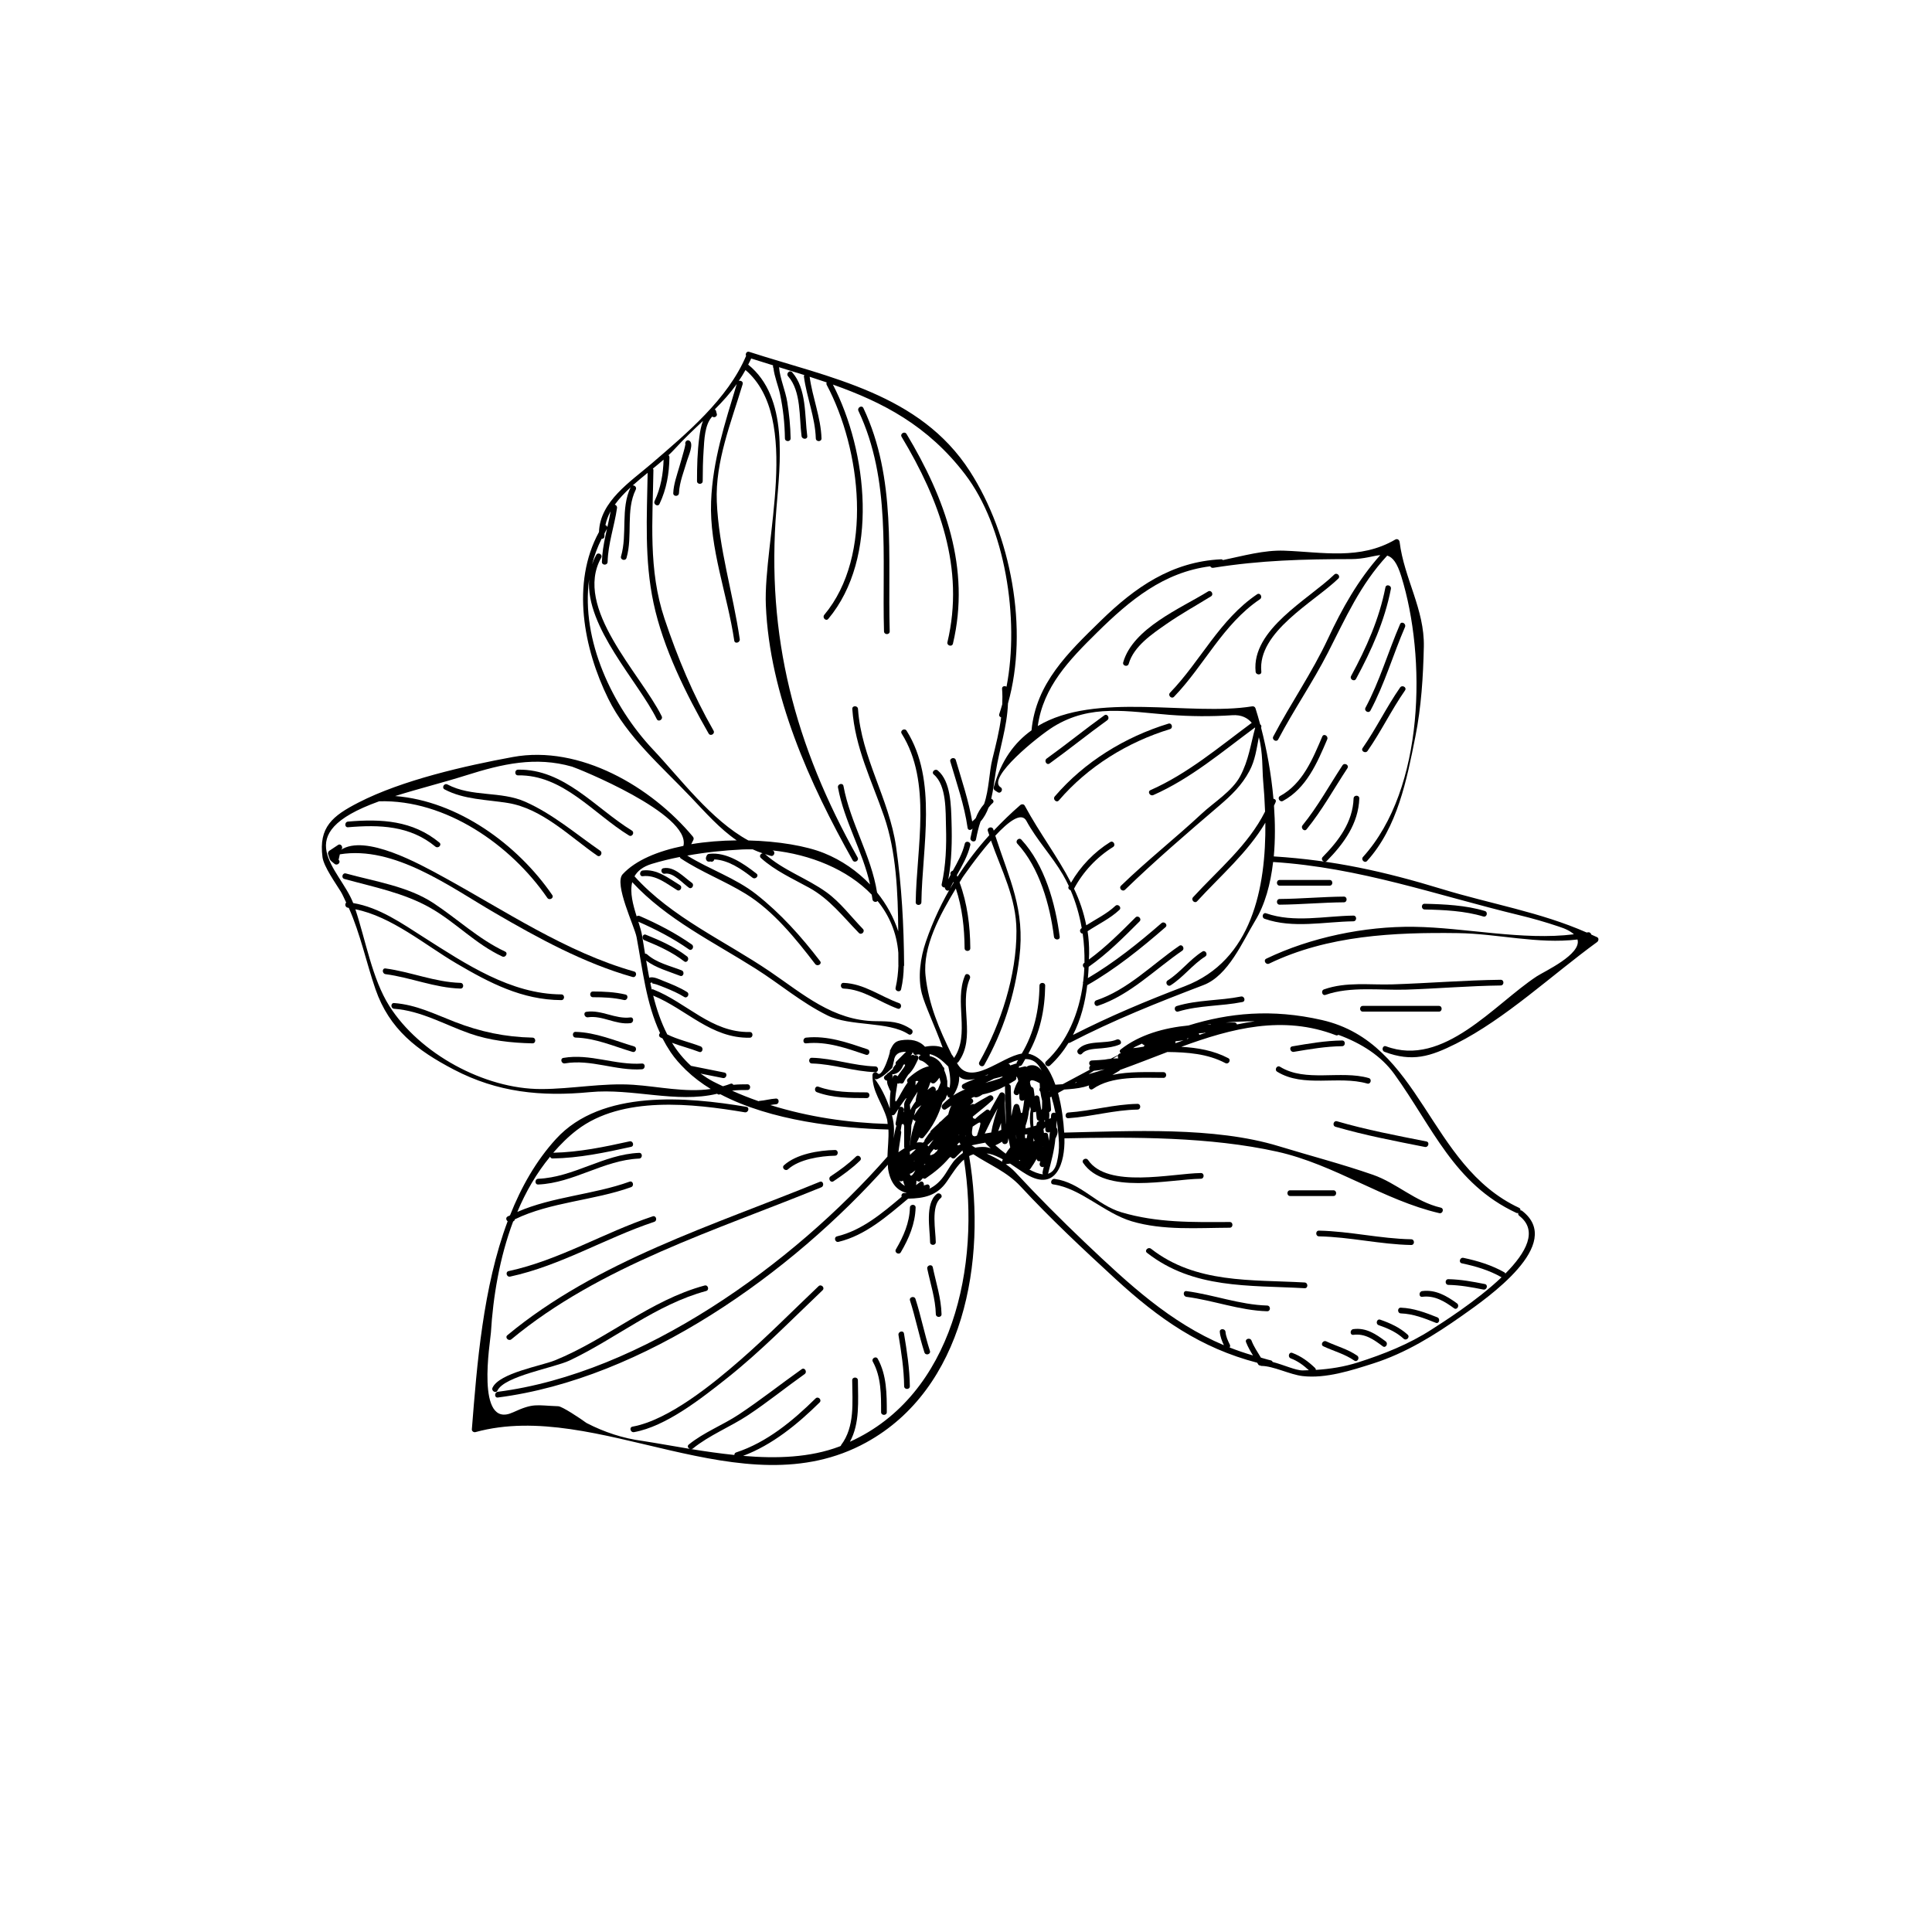 <?xml version="1.0" encoding="UTF-8"?>
<!-- Uploaded to: ICON Repo, www.iconrepo.com, Generator: ICON Repo Mixer Tools -->
<svg fill="#000000" width="800px" height="800px" version="1.1" viewBox="144 144 512 512" xmlns="http://www.w3.org/2000/svg">
 <g>
  <path d="m510.91 422.75c7.34 2.762 12.105 1.273 18.969-2.172 13.043-6.559 25.453-18.254 37.359-26.918 0.418-0.301 0.555-1.031 0-1.305-0.504-0.246-1.012-0.441-1.523-0.68-0.098-0.371-0.434-0.699-0.918-0.598-0.105 0.02-0.215 0.023-0.316 0.047-12.273-5.414-25.477-7.582-38.301-11.504-15.312-4.676-28.688-7.648-44.613-8.66 0.398-4.344 0.371-8.898 0.055-13.438 0.137-0.328 0.312-0.629 0.441-0.969 0.195-0.504-0.168-0.816-0.586-0.871-0.594-6.676-1.809-13.199-3.269-18.809 0.016-0.055 0.023-0.117 0.039-0.172 0.102-0.344-0.066-0.574-0.289-0.734-0.398-1.48-0.812-2.922-1.238-4.246-0.137-0.422-0.508-0.594-0.934-0.523-16.418 2.644-41.449-3.981-56.766 5.211 1.457-10.395 8.305-17.492 15.684-24.762 8.77-8.652 17.699-16.008 30.012-17.574 0.156 0.258 0.406 0.465 0.777 0.406 12.652-2.016 23.926-2.293 36.625-2.312 3.332-0.004 5.758-0.875 7.668-1.062-5.879 6.606-10.09 14.09-13.844 22.121-4.211 9.023-9.879 17.16-14.508 25.957-0.453 0.863 0.852 1.629 1.309 0.762 4.106-7.82 9.133-15.094 13.156-22.957 4.727-9.238 8.539-17.984 15.73-25.746 1.449 0.438 2.606 1.879 3.727 5.496 6.625 21.277 6.281 56.242-10.137 74.355-0.648 0.719 0.414 1.789 1.074 1.066 8.039-8.871 10.539-21.547 12.797-32.953 1.562-7.844 2.066-15.844 2.242-23.82 0.215-9.898-5.215-18.082-6.418-27.75-0.07-0.543-0.594-0.969-1.145-0.648-9.359 5.481-19.355 3.316-29.391 2.949-5.387-0.203-10.926 1.379-16.273 2.488-0.121-0.125-0.293-0.211-0.523-0.203-13.047 0.637-22.738 7.375-31.84 16.258-8.711 8.5-17.18 16.57-18.379 29.074-4.492 3.215-8.047 7.945-10.012 15.09-0.098 0.336 0.059 0.672 0.344 0.852 0.242 0.152 0.48 0.301 0.715 0.453 0.828 0.523 1.582-0.785 0.766-1.305-3.848-2.438 10.02-13.602 13.996-16.055 9.941-6.121 19.668-4.004 30.668-3.152 5.68 0.438 11.07 0.48 16.75 0.105 2.348-0.152 3.981 0.664 5.141 2.016-8.629 6.383-16.965 13.477-26.852 17.844-0.887 0.395-0.117 1.691 0.766 1.305 9.922-4.383 18.273-11.508 26.938-17.91 0.016 0.031 0.031 0.059 0.051 0.098-1.223 4.457-1.719 8.594-3.981 12.832-2.117 3.953-6.949 6.891-10.184 9.906-6.992 6.516-14.52 12.438-21.383 19.09-0.699 0.68 0.367 1.75 1.074 1.066 7.941-7.699 16.512-15.059 24.918-22.242 3.293-2.82 5.977-5.371 8.031-9.215 1.523-2.84 1.891-5.879 2.5-8.949 1.094 3.918 0.891 8.816 1.129 11.422 0.238 2.625 0.418 5.41 0.52 8.273-4.481 8.926-12.379 15.395-19.074 22.695-0.656 0.715 0.406 1.789 1.074 1.066 6.254-6.816 13.387-12.898 18.078-20.816 0.172 17.207-3.5 36.512-21.355 43.344-10.316 3.941-19.781 7.891-29.633 12.914 2.07-4.074 3.223-8.516 3.777-13.184 7.492-4.281 14.242-9.73 20.738-15.371 0.734-0.641-0.336-1.703-1.074-1.066-6.125 5.324-12.488 10.422-19.492 14.555 0.09-0.992 0.172-1.988 0.215-2.996 4.938-3.457 9.227-7.769 13.477-12.02 0.691-0.691-0.379-1.758-1.074-1.066-3.906 3.91-7.863 7.879-12.34 11.156 0.016-0.523 0.051-1.039 0.055-1.562 0.023-2.082-0.121-4.051-0.406-5.941 2.816-1.867 5.934-3.32 8.422-5.644 0.715-0.664-0.359-1.734-1.074-1.066-2.262 2.117-5.098 3.477-7.703 5.144-0.68-3.461-1.793-6.664-3.238-9.703 2.379-4.481 6.031-8.367 10.34-11.047 0.82-0.516 0.066-1.824-0.766-1.305-4.238 2.644-7.871 6.418-10.375 10.766-3.512-6.832-8.297-13.082-12.262-20.418-0.246-0.453-0.836-0.457-1.188-0.152-2.5 2.168-4.82 4.43-7.031 6.762-0.035-0.109-0.07-0.211-0.105-0.324-0.281-0.934-1.742-0.527-1.457 0.402 0.117 0.387 0.262 0.762 0.383 1.148-3.144 3.457-5.941 7.129-8.438 11.012-0.055-0.137-0.102-0.281-0.16-0.418 1.406-2.551 2.883-5.066 3.562-7.926 0.227-0.945-1.23-1.352-1.457-0.402-0.609 2.559-1.891 4.84-3.16 7.133-0.43 0.102-0.816 0.535-0.586 1.059-0.215 0.402-0.406 0.82-0.621 1.23 0.918-5.008 1.012-10.211 0.855-15.266-0.125-4.117-0.156-10.656-3.633-13.578-0.742-0.625-1.812 0.438-1.066 1.066 3.445 2.902 3.109 9.855 3.234 13.91 0.152 4.992-0.035 10.246-1.137 15.129-0.133 0.594 0.379 0.926 0.836 0.898 0 0.73 0.977 1.238 1.309 0.453 0.281-0.656 0.621-1.289 0.941-1.926 0.023 0.059 0.047 0.125 0.07 0.188-2.957 4.848-5.43 10.039-7.359 15.668-1.445 4.207-2.176 9.367-1.066 13.715 0.785 3.09 3.543 8.816 5.516 14.328-1.371-0.551-2.941-0.551-4.68-0.223-1.586-1.703-3.762-2.106-6.387-1.703-1.906 0.297-2.223 1.461-2.988 2.91 0.676-1.289-1.84 7.562-3.254 5.758-0.43-0.543-1.281-0.059-1.289 0.535-0.074 4.527 2.625 7.352 3.844 11.652 0.121 0.43 0.117 0.871 0.188 1.309-10.422-0.297-21.035-1.855-31.094-5.004 0.484-0.082 0.969-0.184 1.473-0.207 0.969-0.055 0.973-1.566 0-1.516-1.496 0.082-2.922 0.523-4.41 0.629-0.07 0.004-0.098 0.059-0.152 0.082-2.387-0.836-4.742-1.758-7.047-2.793 1.34-0.188 2.719-0.18 4.051-0.18 0.973-0.004 0.973-1.516 0-1.516-1.234 0-2.488 0.016-3.723 0.137-0.145-0.25-0.395-0.422-0.75-0.277-0.66 0.277-1.336 0.453-2.012 0.656-0.855-0.418-1.734-0.801-2.574-1.25-1.215-0.645-2.312-1.367-3.356-2.109 1.969 0.395 3.945 0.785 5.914 1.18 0.953 0.191 1.359-1.266 0.402-1.457-2.941-0.59-5.891-1.176-8.836-1.77-2.016-1.84-3.672-3.891-5.043-6.117 2.359 0.902 4.867 1.516 7.18 2.414 0.91 0.352 1.301-1.113 0.402-1.457-2.871-1.109-6.066-1.789-8.844-3.18-1.641-3.203-2.816-6.672-3.719-10.277 8.871 3.652 15.336 11.348 25.582 11.164 0.973-0.02 0.973-1.531 0-1.516-10.168 0.188-16.723-7.824-25.617-11.305-0.141-0.055-0.246-0.004-0.359 0.02-0.133-0.57-0.25-1.148-0.371-1.723 0.211-0.02 0.414-0.105 0.551-0.336-0.371 0.605 0.309 0.473 1.039 0.719 0.805 0.273 1.594 0.594 2.383 0.91 1.699 0.695 3.441 1.438 4.996 2.418 0.828 0.523 1.582-0.785 0.762-1.309-1.969-1.238-4.207-2.117-6.363-2.973-0.73-0.293-2.641-1.258-3.648-0.797-0.297-1.512-0.559-3.031-0.816-4.555 2.613 1.965 5.996 2.871 8.984 4.039 0.91 0.359 1.301-1.109 0.402-1.457-3.039-1.184-6.641-1.988-9.113-4.211-0.18-0.168-0.383-0.215-0.574-0.203-0.262-1.602-0.52-3.203-0.781-4.785-0.18-1.066-0.562-2.328-0.996-3.688 4.68 2.055 9.211 4.402 13.406 7.34 0.801 0.559 1.559-0.75 0.762-1.305-4.332-3.031-9.008-5.457-13.855-7.559-0.297-0.125-0.551-0.035-0.762 0.109-0.953-3.023-1.855-6.34-1.168-9.062 9.105 9.844 21.488 15.828 32.695 22.922 6.555 4.144 12.016 8.918 19.039 12.395 6.035 2.992 16.172 1.492 21.461 4.977 0.816 0.535 1.57-0.77 0.762-1.309-3.195-2.102-5.606-2.106-9.402-2.144-11.332-0.117-19.285-7.188-28.016-13.125-12.047-8.191-26.051-14.312-35.938-25.266 0.797-1.406 2.207-2.562 4.559-3.289 2.465-0.754 4.949-1.336 7.445-1.84 0.051 0.141 0.105 0.293 0.262 0.395 5.465 3.617 11.633 5.949 17.215 9.383 7.316 4.5 13.25 11.875 18.402 18.594 0.586 0.762 1.895 0.012 1.305-0.762-5.004-6.531-10.434-12.617-16.918-17.715-5.516-4.336-12.359-6.57-18.293-10.262 4.812-0.863 9.68-1.379 14.609-1.621 0.906-0.047 1.824-0.031 2.746-0.023 0.836 0.387 1.707 0.734 2.621 1.039-0.551 0.086-0.984 0.77-0.453 1.25 3.738 3.375 8.402 5.465 12.781 7.875 5.406 2.973 8.961 7.652 13.176 11.977 0.68 0.699 1.75-0.367 1.066-1.066-3.168-3.254-5.945-7.039-9.656-9.715-5.184-3.734-11.492-5.812-16.273-10.117 0.516 0.156 0.992 0.348 1.531 0.48 0.945 0.227 1.344-1.219 0.406-1.457 9.977 1.059 19.891 5.012 26.328 11.738 0.055 0.402 0.156 0.797 0.195 1.203 0.082 0.75 0.996 0.902 1.355 0.469 3.082 3.793 5.074 8.383 5.508 13.73 0 1.129 0.004 2.258 0.012 3.359 0 0.012 0.012 0.012 0.012 0.02-0.082 1.891-0.277 3.828-0.746 5.883-0.215 0.945 1.238 1.355 1.457 0.402 0.469-2.051 0.684-4.09 0.707-6.106 0.023-0.074 0.09-0.117 0.09-0.207-0.074-10.559-0.625-21.004-2.133-31.465-1.84-12.758-9.191-23.527-10.086-36.492-0.066-0.969-1.578-0.973-1.512 0 0.707 10.219 5.117 18.887 8.422 28.449 3.231 9.336 3.672 20.168 3.754 30.461-1.211-3.723-3.129-7.203-5.613-10.281-1.559-9.848-7.09-18.414-8.902-28.219-0.176-0.957-1.633-0.551-1.457 0.402 1.656 8.957 6.559 16.859 8.5 25.695-3.375-3.547-7.516-6.422-12.148-8.297-4.805-1.945-12.219-3.18-20.105-3.375-9.863-5.371-18.031-16.43-25.277-24.105-10.676-11.316-19.141-28.957-16.918-45.102-0.941 12.797 12.965 27.004 17.926 37.047 0.43 0.871 1.734 0.105 1.305-0.762-5.562-11.254-23.496-28.688-16.035-41.992 0.48-0.852-0.832-1.613-1.305-0.762-0.457 0.82-0.812 1.656-1.109 2.492 0.594-2.301 1.422-4.555 2.519-6.746 0.395 0.02 0.785-0.207 0.754-0.715-0.016-0.246 0.016-0.484 0.02-0.727 0.223-0.395 0.398-0.797 0.641-1.184 0.293-0.465 0-0.871-0.398-1.027 0.273-1.273 0.734-2.492 1.379-3.652-0.785 4.484-2.191 8.828-2.309 13.41-0.023 0.973 1.484 0.973 1.512 0 0.125-4.883 1.805-9.48 2.492-14.281 0.066-0.453-0.238-0.77-0.578-0.891 1.164-1.617 2.609-3.141 4.18-4.586-2.715 5.656-0.816 12.367-2.539 18.297-0.273 0.941 1.184 1.336 1.457 0.402 1.691-5.82-0.266-12.605 2.445-18.082 0.312-0.629-0.277-1.18-0.797-1.125 1.281-1.148 2.621-2.258 3.949-3.336-0.195 11.656-0.883 23.055 1.57 34.543 2.539 11.91 8.59 24.062 14.586 34.535 0.484 0.848 1.789 0.086 1.305-0.762-5.422-9.473-9.527-19.316-12.992-29.664-4.336-12.949-3.133-26.059-2.938-39.438 0-0.152-0.082-0.23-0.141-0.336 0.984-0.797 1.934-1.586 2.836-2.371-0.105 3.797-0.746 7.508-2.383 10.969-0.418 0.875 0.887 1.641 1.305 0.762 1.844-3.894 2.574-8.055 2.625-12.348 0-0.25-0.102-0.434-0.246-0.555 0.578-0.539 1.133-1.082 1.629-1.633 2.434-2.684 4.996-5.078 7.508-7.461-0.523 1.328-0.77 2.816-0.969 4.281-0.52 3.871-0.613 7.769-0.613 11.664 0 0.973 1.512 0.973 1.512 0 0-2.727 0.055-5.445 0.242-8.168 0.176-2.629 0.258-6.863 2.301-8.941 0.535 0.516 1.543-0.121 1.129-0.902-0.039-0.109-0.07-0.227-0.082-0.344-0.023-0.262-0.176-0.504-0.383-0.645 2.09-2.098 4.066-4.281 5.812-6.715-3.125 10.398-6.375 20.211-6.797 31.152-0.48 12.375 4.352 24.73 6.137 36.848 0.141 0.957 1.598 0.551 1.457-0.402-1.793-12.238-5.562-24.023-6.082-36.445-0.441-10.66 3.844-21.078 6.848-31.105 0.207-0.684-0.516-1.062-1.027-0.867 0.629-0.926 1.23-1.891 1.785-2.902 14.988 12.797 4.68 45.301 5.394 62.363 0.996 23.789 11.562 47.184 23.008 67.57 0.48 0.848 1.785 0.09 1.305-0.762-16.68-29.715-24.254-58.629-21.523-92.309 0.992-12.254 3.301-29.59-7.473-38.285 0.242-0.504 0.523-0.969 0.746-1.496 0.02-0.051-0.012-0.098 0-0.145 1.965 0.629 3.91 1.238 5.84 1.828v0.453c0 0.105 0.07 0.156 0.105 0.238 0.25 2.293 1.281 4.727 1.75 6.938 0.816 3.848 1.246 7.785 1.293 11.719 0.012 0.973 1.527 0.973 1.512 0-0.047-3.246-0.387-6.445-0.891-9.648-0.465-2.926-1.941-6.227-2.172-9.203 2.266 0.695 4.504 1.387 6.711 2.086-0.07 0.109-0.141 0.215-0.121 0.395 0.73 5.516 2.973 10.793 3.148 16.375 0.031 0.973 1.543 0.973 1.512 0-0.176-5.582-2.402-10.816-3.141-16.324 1.523 0.488 3.027 0.992 4.519 1.5-0.098 0.195-0.125 0.418 0.004 0.66 9.039 16.957 12.508 45.203-0.645 60.93-0.621 0.742 0.441 1.82 1.066 1.066 13.512-16.164 10.375-44.367 1.215-62.086 13.203 4.68 25.102 10.812 35.008 23.754 10.617 13.863 14.5 38.25 11.004 56.32-0.465-0.316-1.238-0.145-1.18 0.559 0.117 1.43 0.102 2.766 0.051 4.09-0.25 0.871-0.5 1.75-0.785 2.578-0.16 0.457 0.121 0.785 0.484 0.887-0.473 3.668-1.367 7.195-2.336 11.125-0.832 3.359-0.863 8.074-2.176 11.844-0.969 1.129-1.715 2.379-2.223 3.75-0.297 0.301-0.578 0.613-0.934 0.867-0.945-5.547-2.754-10.863-4.336-16.258-0.273-0.934-1.734-0.535-1.457 0.402 1.703 5.82 3.723 11.531 4.578 17.562 0.105 0.742 0.973 0.66 1.316 0.152-0.203 0.828-0.383 1.664-0.551 2.5-0.191 0.953 1.266 1.359 1.457 0.402 0.324-1.617 0.676-3.234 1.215-4.75 0.941-1.055 1.605-2.312 2.109-3.668 0.344-0.398 0.637-0.82 1.062-1.168 0.52-0.422 0.156-1.023-0.348-1.184 0.559-2.344 0.832-4.805 1.18-6.984 1.039-6.523 3.019-11.945 3.258-18.262 5.566-19.738 0.75-44.68-10.086-61.531-13.266-20.633-37.18-24.758-58.477-31.656-0.715-0.23-1.098 0.562-0.832 1.09-0.004 0.012-0.02 0.012-0.023 0.02-4.852 11.402-15.723 20.488-24.953 28.43-5.652 4.867-13.738 10.047-14.012 18.203-7.422 13.586-4.066 30.879 2.434 44.133 4.961 10.117 14.238 18.047 21.836 26.047 4.039 4.254 7.723 8.449 12.227 11.539-4.055 0.039-8.16 0.359-12.047 1.008 0.18-0.363 0.363-0.727 0.543-1.09 0.168-0.328 0.109-0.637-0.117-0.918-11.012-13.199-29.953-24.348-47.691-21.094-12.656 2.324-29.32 6.106-40.918 12.066-6.883 3.535-10.594 6.519-9.539 14.48 0.332 2.519 3.566 7.027 4.84 9.117 0.559 0.918 0.957 1.949 1.441 2.926-0.43 0.359-0.277 1.273 0.473 1.355 0.07 0.004 0.141 0.035 0.211 0.039 3.055 6.82 4.691 14.664 7.074 21.547 3.699 10.672 11.074 16.234 20.727 21.285 11.633 6.086 23.199 7.234 36.125 5.996 11.262-1.082 22.883 3.023 33.684 0.434 0.211 0.191 0.5 0.312 0.828 0.121 0.004-0.004 0.012-0.004 0.016-0.004 13.453 7.09 31.699 9.023 44.559 9.359 0.121 2.363-0.195 4.781-0.262 7.176-24.953 28.48-65.191 57.445-103.25 62.328-0.953 0.121-0.961 1.637 0 1.516 38.566-4.953 77.762-32.895 103.36-61.711 0.031 0.367 0 0.742 0.055 1.109 0.586 3.703 2.332 5.785 4.871 6.348-0.02 0.016-0.039 0.035-0.059 0.051-0.191 0.004-0.371 0.016-0.57 0.016-0.598 0-0.785 0.559-0.645 1.004-5.195 4.375-10.539 8.891-17.121 10.473-0.945 0.227-0.543 1.684 0.402 1.457 7.129-1.719 12.828-6.762 18.434-11.441 4.195-0.086 7.684-0.762 10.293-4.586 1.441-2.109 2.766-4.297 4.504-5.773 4.418 28.152-2.852 62.387-30.219 74.777 2.672-4.875 2.152-10.855 2.117-16.281-0.004-0.973-1.516-0.973-1.512 0 0.035 5.793 0.754 12.273-2.953 17.176-0.051 0.07-0.02 0.125-0.047 0.191-0.125 0.051-0.23 0.117-0.363 0.168-7.809 2.957-16.668 3.246-25.543 2.488 7.754-2.918 14.426-8.395 20.262-14.148 0.695-0.691-0.371-1.758-1.066-1.074-6.016 5.93-12.914 11.648-21.051 14.312-0.344 0.109-0.453 0.387-0.473 0.672-3.859-0.398-7.703-0.945-11.445-1.562 0.145-0.012 0.301-0.02 0.438-0.133 4.344-3.547 10.012-5.777 14.695-8.887 5.125-3.402 9.914-7.289 14.93-10.848 0.785-0.559 0.035-1.875-0.762-1.309-5.578 3.961-10.941 8.207-16.645 11.992-4.273 2.836-9.316 4.742-13.285 7.981-0.492 0.402-0.188 0.953 0.277 1.152-4.352-0.719-8.57-1.492-12.52-2.106-5.164-0.684-10.105-2.301-14.852-4.75-1.785-1.309-6.457-4.402-7.492-4.445-6.062-0.227-6.481-0.906-12.027 1.633-10 4.578-5.961-18.898-5.828-21.105 0.57-9.551 2.312-19.965 5.898-29.504 0.258-0.105 0.418-0.301 0.441-0.559 9.395-4.594 21-4.977 30.805-8.523 0.906-0.328 0.52-1.789-0.402-1.457-9.461 3.426-20.484 3.961-29.738 8.02 2.231-5.336 5.098-10.297 8.691-14.645 0.098 0.262 0.277 0.484 0.637 0.48 7.074-0.117 13.934-1.562 20.816-3.082 0.945-0.211 0.543-1.668-0.402-1.457-6.68 1.48-13.352 2.875-20.223 3.019 1.906-2.188 3.949-4.242 6.273-6.019 11.965-9.184 30.754-7.008 44.492-4.699 0.953 0.16 1.367-1.293 0.402-1.457-15.625-2.625-38.355-4.719-50.438 8.523-5.297 5.801-9.211 12.73-12.188 20.25-0.203 0.105-0.418 0.18-0.625 0.293-0.551 0.297-0.422 0.973 0.004 1.258-6.551 17.496-8.133 37.969-9.488 55.156-0.039 0.5 0.516 0.852 0.957 0.73 32.398-8.902 70.559 20.867 103.54 2.75 25.957-14.258 31.98-47.996 27.293-75.91 0.352-0.188 0.734-0.332 1.129-0.465 4.137 2.746 8.844 4.566 12.516 8.531 7.914 8.539 16.48 16.555 25.055 24.434 11.566 10.625 22.633 18.367 37.641 22.277 0.074 0.133 0.16 0.258 0.23 0.395 0.141 0.266 0.359 0.336 0.586 0.336 0.09 0.039 0.141 0.109 0.258 0.109 3.184 0 7.582 2.309 10.969 2.695 6.168 0.707 12.957-1.512 18.703-3.344 8.672-2.769 16.273-7.523 23.645-12.727 6.523-4.606 27.25-18.918 15.789-27.734-0.152-0.109-0.293-0.105-0.434-0.102 0.039-0.262-0.016-0.523-0.328-0.672-24.223-11.27-25.715-43.719-52.301-49.785-13.301-3.031-24.645-1.863-35.328 1.449-6.488 0.621-12.992 2.438-17.961 6.344-0.406 0.316-0.281 0.754 0.035 1.02-0.047 0.004-0.086 0.016-0.125 0.02-0.316 0.031-0.492 0.215-0.598 0.438-0.66 0.328-1.32 0.66-1.98 0.996-0.523 0.055-1.039 0.117-1.543 0.227-1.148 0.098-2.293 0.188-3.441 0.227-0.801 0.035-0.906 1.023-0.383 1.367-0.359 0.25-0.402 0.766-0.195 1.102-2.363 1.254-4.731 2.535-7.148 3.82-0.648 0.039-1.293 0.098-1.941 0.137-1.422-4.051-3.656-7.453-7.164-8.23 3.082-5.523 4.383-11.562 4.465-18.02 0.012-0.973-1.5-0.973-1.516 0-0.082 6.519-1.426 12.508-4.695 18.008-5.5 0.836-13.645 9.117-17.18 2.453 0.137-0.051 0.277-0.09 0.379-0.227 4.812-6.516 0.066-15.105 3.055-22.148 0.379-0.887-0.926-1.656-1.305-0.762-2.922 6.891 1.422 15.543-2.887 21.836-0.211-0.344-0.422-0.676-0.648-0.953-3.285-6.691-6.09-13.176-6.906-20.809-0.828-7.723 3.856-16.262 8.02-23.145 1.699 5.074 2.277 10.434 2.324 15.816 0.004 0.973 1.516 0.973 1.512 0-0.047-5.965-0.785-11.859-2.848-17.434 0.277-0.453 0.57-0.934 0.836-1.367-0.105 0.172 3.527-5.188 7.496-9.73 2.785 7.961 6.715 15.141 6.746 23.945 0.051 11.715-4.133 24.668-9.824 34.742-0.48 0.852 0.828 1.613 1.305 0.766 4.941-8.762 8.066-18.402 9.289-28.41 1.578-12.879-2.648-20.715-6.375-32.324 3.449-3.723 6.918-6.387 8.242-3.93 2.707 5.012 6.785 9.324 9.68 14.27 0.559 0.957 1.078 1.965 1.562 2.996-0.012 0.02-0.023 0.039-0.035 0.059-0.266 0.508 0.09 0.941 0.516 1.062 1.344 3.117 2.332 6.508 2.941 10.031-0.039 0.031-0.086 0.055-0.125 0.086-0.648 0.469-0.23 1.391 0.383 1.379 0.363 2.539 0.508 5.129 0.473 7.707-0.035 0.02-0.066 0.047-0.098 0.07-0.527 0.363-0.348 1.023 0.055 1.289-0.055 1.211-0.145 2.414-0.297 3.613-0.086 0.168-0.105 0.324-0.051 0.5-1.059 7.981-4.207 15.48-9.789 20.676-0.715 0.672 0.359 1.734 1.074 1.074 1.984-1.844 3.562-3.848 4.871-5.969 0.105 0 0.207 0.035 0.324-0.023 11.633-6.047 23.23-10.637 35.449-15.305 6.609-2.527 10.379-11.586 13.688-17.035 2.609-4.293 4.082-9.707 4.762-15.582 23.094 1.48 43 8.711 65.258 14.098 3.481 0.84 6.926 1.832 10.328 2.973 2.031 0.629 3.309 1.344 4.121 2.09-13.574 1.707-28.922-1.805-42.406-1.984-13.004-0.176-27.422 2.812-39.117 8.449-0.875 0.422-0.105 1.727 0.766 1.305 15.531-7.496 33.086-8.312 50-8.082 10.551 0.145 21.207 2.977 31.715 1.691 1.129 3.926-8.766 8.438-10.785 9.758-11.238 7.375-24.727 24.273-39.98 18.535-0.891-0.32-1.281 1.141-0.379 1.48zm-199.08 8.727c-8.117-0.543-16.324 1.133-24.449 1.133-15.043 0-32.219-9.395-40.203-22.008-4.543-7.168-6.258-17.391-9.004-25.629 9.539 1.859 18.59 9.539 26.758 14.332 8.801 5.168 17.41 9.684 27.816 9.734 0.973 0 0.973-1.512 0-1.516-13.371-0.059-25.352-8.07-36.305-15.039-5.894-3.75-11.863-7.992-18.844-9.164-3.547-9.191-17.543-18.184 6.801-26.938 0.031-0.012 0.059-0.02 0.09-0.031 17.598-0.516 34.879 11.527 44.551 25.59 0.551 0.797 1.859 0.039 1.305-0.762-9.191-13.367-24.98-24.918-41.625-26.219 6.223-1.961 12.652-3.547 18.832-5.5 9.547-3.019 18.355-5.059 28.047-2.293 1.246 0.359 31.555 12.5 29.512 21-6.742 1.371-12.645 3.773-16.102 7.512-2.367 2.559 3.16 13.82 3.691 16.68 1.648 8.836 2.516 17.453 6.211 25.398-0.309 0.316-0.398 0.863 0.098 1.16 0.18 0.105 0.383 0.18 0.57 0.281 0.641 1.234 1.352 2.453 2.152 3.652 1.125 1.664 2.465 3.164 3.91 4.574 0.023 0.07 0.105 0.105 0.156 0.156 1.949 1.875 4.144 3.547 6.555 5.012-6.727 0.977-13.898-0.672-20.523-1.117zm67.969 6.262c-1.012-3.008-2.535-5.984-4.082-7.949 0.145 0.188 0.516 0.281 0.734 0.191 1.426-0.555 2.469-1.535 3.582-2.57 0.176-0.16 0.418-0.359 0.48-0.609 0.133-0.574 0.266-1.152 0.398-1.727 0.188-1.672 1.324-2.387 3.199-2.344-0.09 0.098-0.18 0.18-0.273 0.277h-0.004c0 0.004-0.004 0.012-0.012 0.012-0.762 0.762-1.523 1.527-2.281 2.281-0.246 0.246-0.238 0.516-0.141 0.746-0.207 0.262-0.414 0.523-0.621 0.777-0.125 0.16-0.152 0.332-0.152 0.508-0.402 0.266-0.746 0.613-1.117 0.938-0.16 0.051-0.309 0.145-0.406 0.324h0.016c-0.203 0.188-0.438 0.324-0.629 0.523-0.555 0.473-0.031 1.258 0.574 1.246 0.047 0.984 0.105 0.969 0.762 2.551 0.039 0.098 0.117 0.152 0.176 0.223-0.188 1.465-0.211 3.082-0.203 4.602zm0.613-9.023c1.352-0.07 2.328-0.848 2.934-2.371 0.059-0.082 0.105-0.16 0.172-0.246 1.078-0.211-0.637 1.543-1.648 3.129-0.359-0.43-1.137-0.473-1.281 0.227-0.035 0.172-0.055 0.277-0.082 0.418 0.016-0.277 0.02-0.574 0.012-0.898-0.008-0.102-0.066-0.172-0.105-0.258zm2.273 14.949c0.082-0.539 0.172-1.082 0.262-1.621 0.324-0.336 0.539-0.191 0.66 0.309v5.633c0 0.121 0.082 0.188 0.121 0.281-0.621 0.387-1.176 0.77-1.641 1.09 0.207-1.734 0.543-3.449 0.742-5.184 0.027-0.227-0.039-0.391-0.145-0.508zm-0.465 13.113c0.258 0.344 0.77 0.395 1.09 0.09 0.211 0.762 0.324 1.152 0.523 1.406-0.672-0.34-1.199-0.855-1.613-1.496zm1.492-20.629c-0.031 0.066 0 0.109-0.016 0.172-0.023 0.074-0.09 0.121-0.09 0.211v2.062c-0.051 0.059-0.082 0.117-0.125 0.176 0.035-0.168 0.047-0.344 0.086-0.516 0.188-0.945-1.266-1.359-1.457-0.402-0.258 1.273-0.516 2.543-0.766 3.82-0.055 0.281 0.055 0.5 0.211 0.672-0.316 1.012-0.562 2.109-0.711 3.352 0.039-0.945 0.082-1.797 0.074-2.5-0.004-1.137-0.211-2.383-0.535-3.664 0.297 0.066 0.629-0.023 0.816-0.328-0.047 0.078 4.477-6.879 2.512-3.055zm0.883-6.262c-0.301 0.301-0.262 0.707-0.051 0.984-2.57 3.465-4.238 9.203-2.715 0.227 0.207 0.105 0.43 0.102 0.645-0.07 0.336 0.203 0.801 0.191 1.02-0.223 0.312-0.727 0.797-1.344 1.203-2.004 0.07-0.07 0.105-0.09 0.176-0.16 1.266-1.316 1.664-2.328 2.438-3.941 0.352-0.742-0.414-1.301-0.992-0.984-0.16-0.137-0.359-0.223-0.625-0.125-0.117 0.039-0.227 0.082-0.344 0.117 0.105-0.121 0.211-0.25 0.316-0.379 0.117-0.137 0.125-0.289 0.141-0.434 0.047 0.012 0.109 0.039 0.156 0.051 0.074 0.395 0.402 0.73 0.898 0.574 0.207-0.066 0.379-0.055 0.578-0.105 0.207 0.07 0.398 0.121 0.609 0.195-0.707 0.145-0.852 1.266-0.066 1.43 0.77 0.168 1.516 0.828 2.195 1.551-2.059 0.277-4.562 2.281-5.582 3.297zm6.262 2.172c-0.395 0.258-0.711 0.523-1.059 0.789 0.301-0.684 0.574-1.375 0.801-2.102 0.23 0.352 0.777 0.527 1.176 0.207 0.492-0.402 0.848-0.867 1.184-1.352 0.125 0.422 0.238 0.855 0.332 1.289-0.238 0.641-0.504 1.258-0.762 1.891-0.051 0.016-0.102 0.004-0.141 0.035-0.152 0.105-0.266 0.223-0.414 0.324-0.004-0.145 0.031-0.277 0.02-0.434-0.031-0.527-0.633-0.984-1.137-0.648zm-5.66 15.363c-0.023 0.012-0.051 0.023-0.074 0.039v-0.379c0.246-1.672 0.383-3.285 0.398-4.898 0.152-0.535 0.301-1.074 0.449-1.605 0.117 0.277 0.383 0.484 0.684 0.504-0.812 2.019-1.305 4.16-1.512 6.137-0.016 0.082 0.035 0.129 0.055 0.203zm1.992-14.129c-0.227 0.84-0.465 1.727-0.523 2.469 0 0.035 0.023 0.055 0.023 0.09-0.574 0.734-1.062 1.512-1.449 2.328-0.051-0.488-0.047-0.953-0.117-1.449 0.613-1.191 1.309-2.336 2.066-3.438zm-0.574-1.66c0.004-0.289 0.016-0.637 0.031-1.113 0.371-0.117 0.586-0.059 0.734 0.07-0.27 0.34-0.508 0.703-0.766 1.043zm-0.383 7.988c0.156-0.555 0.312-1.113 0.465-1.668 0.598-0.484 1.023-0.762 1.473-1.074-0.66 0.848-1.293 1.746-1.938 2.742zm-1.125 15.449c0.508-0.152 0.75-0.344 1.484-0.926-0.668 1.25-1.281 1.961-1.484 0.926zm1.078-3.301c0.086-0.074 0.141-0.137 0.215-0.211-0.047 0.074-0.098 0.141-0.141 0.223-0.023 0-0.047-0.004-0.074-0.012zm-1.023-1.715c-0.023-0.25-0.012-0.48-0.07-0.742-0.004-0.023-0.031-0.039-0.039-0.066 0.648-0.492 1.203-0.711 1.652-0.648-0.523 0.465-1.027 0.965-1.543 1.457zm14.688-4.898c-0.004-0.035-0.012-0.07-0.02-0.102 0.047-0.055 0.102-0.102 0.141-0.152-0.035 0.082-0.082 0.168-0.121 0.254zm2.606 2.992c-0.336-0.195-0.648-0.406-0.973-0.621 1.23-0.281 2.453-0.488 3.648-0.719 0.031 0.059 0.035 0.125 0.074 0.18 0.262 0.316 0.734 0.777 1.32 1.301-0.539-0.137-1.082-0.309-1.633-0.328-0.891-0.039-1.688 0.035-2.438 0.188zm-0.691-5.578s0.004-0.004 0.004-0.012c2.387-1.566 2.574-1.945 1.133 2.394-0.18 0.059-0.363 0.121-0.539 0.188-1.047-0.039-0.824-1.199-0.598-2.57zm3.195 1.84c1.074-2.266 2.18-4.5 3.43-6.695-0.699 2.121-1.324 4.18-1.707 6.41-0.578 0.078-1.156 0.176-1.723 0.285zm4.641 7.184c-0.039 0.105-0.023 0.191-0.016 0.281-1.336-0.82-2.734-1.512-4.117-2.18 0.25 0.035 0.469 0.02 0.73 0.082 1.215 0.266 2.398 0.832 3.559 1.473-0.051 0.113-0.113 0.23-0.156 0.344zm66.941-36.934c-1.582 0.211-3.164 0.492-4.734 0.828-0.105-0.273-0.312-0.508-0.641-0.508h-1.891-0.488c2.539-0.215 5.133-0.336 7.754-0.32zm-11.656 0.742c-0.02 0.039-0.031 0.074-0.039 0.109-0.301 0-0.598 0.012-0.902 0.012 0.312-0.047 0.625-0.082 0.941-0.121zm-1.906 2.352c0.055-0.004 0.074-0.051 0.121-0.059 0.168-0.012 0.332-0.02 0.508-0.031-0.598 0.188-1.195 0.387-1.789 0.586 0-0.152-0.066-0.293-0.141-0.418 0.406-0.023 0.801-0.039 1.301-0.078zm-4.371 1.445c0.156-0.016 0.316-0.023 0.48-0.035-0.191 0.066-0.379 0.133-0.562 0.203 0.031-0.055 0.059-0.105 0.082-0.168zm-3.113 0.758c0.715-0.082 1.426-0.156 2.16-0.277-0.734 0.262-1.461 0.523-2.195 0.789 0.07-0.16 0.082-0.344 0.035-0.512zm-10.719 1.484c0.625-0.297 1.25-0.594 1.875-0.883 0.09 0.137 0.223 0.25 0.383 0.316 0.09 0.035 0.172 0.039 0.266 0.07-0.098 0.121-0.125 0.262-0.137 0.414-0.922 0.176-1.883 0.312-2.875 0.406 0.16-0.102 0.32-0.234 0.488-0.324zm-4.484 2.281c-0.086 0.262-0.082 0.539 0.102 0.734-0.48 0.016-0.953 0.035-1.414 0.07 0.43-0.27 0.867-0.535 1.312-0.805zm-6.414 4.047c0.969-0.102 1.93-0.227 2.871-0.402-1.422 0.469-2.836 0.902-4.258 1.301 0.465-0.305 0.93-0.602 1.387-0.898zm-4.707 3.031c0.07 0.055 0.156 0.055 0.246 0.086-0.188 0.035-0.379 0.086-0.57 0.109 0.109-0.062 0.219-0.129 0.324-0.195zm-3.144 1.938c1.75-0.121 3.496-0.25 5.234-0.68 0.465-0.109 0.918-0.281 1.367-0.422-0.262 0.613 0.316 1.43 0.984 0.961 5.031-3.57 12.816-2.949 18.707-2.949 0.973 0 0.973-1.516 0-1.516-4.102 0.004-9.082-0.227-13.512 0.73 0.637-0.367 1.266-0.742 1.879-1.137 0.074-0.047 0.07-0.117 0.117-0.176 4.168-1.496 8.352-3.148 12.566-4.758 5.281 0.059 10.629 0.441 15.359 2.938 0.867 0.453 1.629-0.852 0.766-1.309-3.875-2.035-8.121-2.75-12.43-3.008 13.348-4.902 26.957-8.465 40.969-3.059 0.273 0.105 0.473 0.023 0.637-0.117 6.106 2.238 11.371 5.586 14.848 10.414 10.148 14.07 15.781 29.074 32.324 36.777 0.176 0.086 0.336 0.059 0.5 0.02-0.035 0.266 0.004 0.543 0.266 0.746 5.082 3.906 1.855 9.758-3.672 15.316-0.059-0.105-0.098-0.227-0.227-0.309-3.371-1.926-7.109-3.062-10.887-3.856-0.945-0.195-1.359 1.258-0.402 1.457 3.652 0.762 7.254 1.832 10.504 3.691-6.57 6.266-15.66 11.992-18.59 13.879-6.016 3.879-12.656 6.504-19.453 8.68-3.641 1.16-7.391 1.754-11.176 1.988 0.012-0.18-0.051-0.367-0.223-0.535-1.789-1.715-3.672-3.094-6-3.969-0.918-0.344-1.309 1.117-0.402 1.457 1.844 0.691 3.344 1.82 4.777 3.125-0.535 0.016-1.074 0.055-1.605 0.059-1.879 0.02-5.023-1.477-7.996-2.246-0.07-0.195-0.207-0.363-0.48-0.422-0.91-0.195-1.734-0.492-2.621-0.719-0.883-1.473-1.875-2.898-2.484-4.504-0.344-0.902-1.805-0.516-1.457 0.402 0.48 1.25 1.152 2.398 1.848 3.527-2.141-0.621-4.211-1.328-6.207-2.117 0.137-0.207 0.211-0.453 0.074-0.734-0.543-1.109-1.043-2.144-1.152-3.394-0.098-0.961-1.602-0.969-1.516 0 0.117 1.293 0.559 2.402 1.09 3.535-14.203-6.012-25.094-16.078-36.867-27.27-6.34-6.027-12.52-12.234-18.465-18.641-0.742-0.801-1.594-1.465-2.473-2.074 0.508-0.074 0.852-0.117 1.133-0.156 1.508 0.977 2.969 2.039 4.375 2.871 7.898 4.676 10.195-3.109 10.039-9.562 18.156-0.395 38.672-0.406 56.367 3.531 15.23 3.391 28.254 12.883 42.965 16.293 0.945 0.223 1.355-1.234 0.402-1.457-6.777-1.578-11.656-6.504-17.984-8.711-8.207-2.856-16.66-5.043-24.98-7.586-17.078-5.223-39.086-3.988-56.84-3.594-0.172-2.863-0.621-6.801-1.629-10.508 0.535-0.297 1.105-0.59 1.633-0.906zm-12.746 12.07h0.02c0.012 0.301 0.02 0.59 0.035 0.891-0.012 0.023-0.023 0.055-0.031 0.074-0.008-0.324-0.012-0.641-0.023-0.965zm0.703 6.734c0.09-0.047 0.16-0.082 0.266-0.125 0.035 0.09 0.059 0.156 0.098 0.25-0.117-0.02-0.242-0.094-0.363-0.125zm3.133-8.832c-0.066 0.012-0.117 0.039-0.176 0.066-0.387 0.105-0.781 0.188-1.176 0.266 0.066-0.301 0.035-0.48 0.004-0.648 0.484-1.402 0.77-2.707 0.891-3.93 0.109-0.367 0.227-0.77 0.316-1.219 0.09 0.301 0.137 0.523 0.18 0.73-0.281 1.594-0.297 3.16-0.039 4.734zm-0.855 1.902c-0.066 0.418-0.121 0.75-0.176 1.031-0.141-0.039-0.297-0.059-0.449-0.059-0.016-0.246-0.02-0.594-0.023-0.934 0.215-0.016 0.43-0.012 0.648-0.039zm-0.512 8.668c0 0.016-0.004 0.023-0.004 0.039-0.02-0.012-0.039-0.023-0.059-0.039h0.062zm8.277-12.371c0.301 1.977 0.52 3.953 0.598 5.93 0.074 1.777-0.137 3.527-0.555 5.25-0.438 1.824-1.305 2.648-2.328 2.969 0.805-3.059 1.668-6.16 1.953-9.332 0.73-1.344 0.762-2.297 0.238-2.941 0.047-0.613 0.074-1.242 0.094-1.875zm-1.852-7.766c0 0.012 0 0.016 0.004 0.023-0.051 0.023-0.098 0.051-0.141 0.074-0.004-0.023-0.004-0.051-0.012-0.07 0.051-0.008 0.102-0.016 0.148-0.027zm-0.137 5.582c0.277-0.109 0.516-0.348 0.5-0.676-0.039-0.742-0.109-1.91-0.273-3.223 0.125-0.07 0.246-0.137 0.371-0.207 0.422 1.438 0.789 2.887 1.078 4.363-0.441-0.258-1.148-0.086-1.164 0.59-0.012 0.266-0.051 0.523-0.059 0.781-0.109 0.004-0.23 0.023-0.328 0.098-0.051 0.035-0.105 0.059-0.156 0.098 0.078-0.559 0.105-1.148 0.031-1.824zm-1.094 2.449c-0.07 0.035-0.137 0.086-0.203 0.117 0.094-0.582 0.152-0.691 0.203-0.117zm0.062 1.566c0.004 0.23 0.012 0.371 0.016 0.656 0.016 0.645 0.746 0.91 1.203 0.559-0.074 0.781-0.141 1.578-0.242 2.352-0.082-0.508-0.156-1.09-0.242-1.582-0.09-0.516-0.664-0.645-1.074-0.453-0.035-0.324-0.074-0.68-0.141-1.059 0.188-0.141 0.328-0.305 0.48-0.473zm-0.707 4.973c0.016 0.004 0.023-0.012 0.039-0.004-0.016 0.031-0.047 0.035-0.055 0.07 0.004-0.031 0.012-0.039 0.016-0.066zm0.324 5.492c-0.117 0.418-0.238 0.891-0.332 1.445-0.039 0.215 0.02 0.398 0.105 0.551-1.184-0.105-2.453-0.637-3.617-1.281 0.105-0.055 0.223-0.09 0.312-0.211 0.695-0.996 1.203-1.828 1.648-2.648-0.039 0.57 0.516 0.781 0.961 0.648-0.07 0.211-0.137 0.43-0.176 0.648-0.117 0.723 0.602 1.109 1.098 0.848zm-2.746-10.715c-0.105-1.008-0.121-2.504-0.086-3.75 0.266 0.047 0.555 0.004 0.746-0.176 0.059 0.492 0.121 1.066 0.191 1.785 0.039 0.406 0.332 0.66 0.656 0.719-0.012 0.035-0.016 0.07-0.023 0.102-0.281 0.039-0.543 0.188-0.598 0.516-0.047 0.242-0.082 0.371-0.117 0.57-0.262 0.078-0.516 0.148-0.77 0.234zm0.289 3.68c-0.016 0.055-0.035 0.109-0.051 0.168-0.082 0.047-0.16 0.098-0.227 0.133 0.012-0.277 0.016-0.535 0.023-0.871 0.066 0.156 0.086 0.316 0.152 0.473 0.027 0.051 0.078 0.059 0.102 0.098zm1.973-8.426c-0.035 0.141-0.066 0.289-0.102 0.43-0.102-0.039-0.266-0.867-0.555-3.176-0.098-0.715-0.871-0.926-1.289-0.457-0.105-0.699-0.195-1.367-0.242-1.828-0.039-0.383-0.348-0.641-0.676-0.719-0.805-1.918-0.055-2.231 2.246-0.941 0.016 0.418 0.035 0.84 0.066 1.234-0.238 0.316-0.176 0.762 0.117 1.02 0.105 0.801 0.258 1.582 0.465 2.359 0.008 0.836-0.004 1.602-0.031 2.078zm-6.078-11.242c0.266 0.035 0.539-0.012 0.734-0.281 0.363-0.508 0.594-1.055 0.922-1.57 1.059 0 2.047 0.289 2.871 1.023 0.594 0.527 1.055 1.254 1.465 2.023-0.656-0.863-1.484-1.41-2.551-1.41-0.629 0-1.109 0.16-1.465 0.449-0.152-0.105-0.336-0.168-0.574-0.105-0.5 0.137-0.996 0.23-1.496 0.352 0.09-0.152 0.121-0.312 0.094-0.48zm-0.027 7.356c0.023-0.051 0.039-0.074 0.066-0.117 0.02 0.418 0.031 0.777 0.055 1.258 0.039 0.77 0.863 0.906 1.281 0.48-0.121 1.074-0.301 2.258-0.5 3.375-0.133 0-0.25 0.066-0.367 0.121-0.121-0.625-0.25-1.25-0.457-1.883-0.23-0.727-1.219-0.715-1.457 0-0.312 0.941-0.469 1.797-0.613 2.672-0.016-0.223-0.023-0.441-0.039-0.664 0.031-2.367-0.102-4.75-0.145-7.152-0.012-0.367-0.242-0.551-0.516-0.641 0.551-0.316 1.094-0.637 1.664-0.992 0.367-0.238 0.398-0.59 0.281-0.887 0.051-0.031 0.102-0.055 0.152-0.086 0.191 0.262 0.332 0.637 0.418 1.137-0.523 0.77-0.891 1.641-1.199 2.797-0.223 0.809 0.98 1.363 1.375 0.582zm-0.227-8.938c-0.117 0.172-0.191 0.359-0.316 0.527-0.105 0.145-0.098 0.289-0.086 0.422-0.082 0-0.141-0.035-0.23-0.004-0.484 0.156-0.957 0.316-1.441 0.484-0.086-0.238-0.25-0.406-0.508-0.465 0.852-0.391 1.723-0.742 2.582-0.965zm-2.754 21.734c0.102-0.344 0.121-0.691 0.203-1.031 0.133 0.816 0.293 1.629 0.465 2.445-0.434 0.516-0.84 1.078-1.199 1.672-1.023-0.75-1.984-1.562-2.684-2.156-0.023-0.02-0.031-0.047-0.055-0.07 0.539-0.23 0.898-0.434 1.805-0.961 0.004 0.035 0.012 0.074 0.016 0.105 0.137 0.758 1.258 0.672 1.449-0.004zm-2.527-2.902c0.281-0.73 0.535-1.449 0.762-2.152 0.02 0.57 0.039 1.199 0.066 1.832-0.324 0.125-0.594 0.23-0.828 0.32zm1.188-14.484c-0.039 0.066-0.082 0.121-0.102 0.195-0.258 0.125-0.516 0.258-0.762 0.387-1.258 0.43-2.5 0.785-3.715 1.125 0.762-0.328 1.516-0.707 2.246-1.109 0.898-0.227 1.672-0.43 2.332-0.598zm-3.922-0.512c-0.004 0.047 0.012 0.086 0.012 0.125-0.281 0.074-0.562 0.152-0.848 0.23 0.305-0.121 0.586-0.242 0.836-0.355zm-1.379 5.273c2.207-0.438 4.09-1.18 5.961-2.191-0.004 0.047-0.047 0.059-0.047 0.105 0.004 2.332 0.07 4.613 0.195 6.891-0.004 0.227-0.012 0.441-0.004 0.648 0.121 6.387-0.203-1.758-0.207-2.957 0-0.031-0.023-0.039-0.023-0.07 0.039-0.719 0.074-1.441 0.023-2.223-0.051-0.734-1.008-1.059-1.41-0.383-0.898 1.508-1.715 3.043-2.57 4.566-0.215-0.316-0.637-0.508-0.977-0.258-1.477 1.098-2.344 1.793-2.949 2.394-0.137-0.125-0.312-0.188-0.492-0.188v-0.023c-0.02-0.156-0.074-0.293-0.152-0.402 1.777-1.457 3.598-2.863 5.281-4.402 0.645-0.594-0.18-1.598-0.922-1.188-1.34 0.727-2.656 1.484-3.941 2.301-0.195-0.086-0.414-0.109-0.637-0.012-0.172 0.082-0.316 0.176-0.488 0.262 0.215-0.195 0.418-0.406 0.637-0.598 0.469-0.418 0.141-1.098-0.344-1.258 0.266-0.121 0.535-0.246 0.801-0.367 0.438 0.289 1.176 0.102 2.266-0.648zm-6.219-4.731c0.102 0.082 0.195 0.172 0.301 0.246 0.988 0.715 2.473 0.691 3.93 0.379-1.066 0.395-2.137 0.801-3.168 1.367-0.777 0.43-0.23 1.543 0.57 1.379-1.109 0.441-2.18 0.988-3.211 1.668 1.133-1.824 1.641-3.383 1.578-5.039zm0.043 17.426c0.035 0.09 0.02 0.176 0.105 0.262 0.074 0.082 0.168 0.137 0.242 0.211-0.059 0.051-0.117 0.105-0.18 0.156-0.195 0.074-0.297 0.121-0.469 0.188-0.074-0.09-0.191-0.137-0.297-0.188 0.207-0.199 0.391-0.426 0.598-0.629zm-0.211-1.836c0-0.023 0.012-0.051 0.004-0.074 0.059-0.039 0.121-0.082 0.18-0.117 0 0.004 0.004 0.02 0.004 0.023-0.062 0.055-0.121 0.109-0.188 0.168zm-0.91 5.918c0.645-0.648 1.293-1.293 1.941-1.941 0.039 0.223 0.098 0.438 0.133 0.664-0.605 0.418-1.195 0.906-1.785 1.492-1.137 1.125-1.996 2.707-2.848 4.031-1.281 1.98-2.672 3.199-4.254 3.969 0.289-0.543-0.086-1.367-0.789-1.082-0.258 0.105-0.473 0.145-0.715 0.227 0.211-0.621-0.359-1.395-0.992-0.918-0.344 0.262-0.68 0.543-1.023 0.816 0.047-0.359 0.082-0.777 0.105-1.199 0.281 0.289 0.777 0.383 1.074 0.047 0.215-0.223 0.398-0.473 0.605-0.699 0.23 0.156 0.52 0.23 0.77 0.055 2.398-1.652 4.312-3.188 6.223-5.426 0.125-0.09 0.246-0.172 0.371-0.262 0.23 0.383 0.805 0.609 1.184 0.227zm-8.219 1.734c0.125 0.012 0.258-0.02 0.395-0.082-0.137 0.09-0.23 0.223-0.379 0.301 0.035-0.082-0.016-0.145-0.016-0.219zm1.184-4.731c-0.098-0.105-0.188-0.207-0.316-0.316 0.371-0.344 0.742-0.695 1.098-1.039 0.188-0.141 0.359-0.301 0.539-0.449-0.434 0.609-0.887 1.199-1.32 1.805zm1.391 0.684c0.223 0.238 0.578 0.344 0.91 0.137 0.055-0.035 0.109-0.082 0.172-0.109-0.086 0.145-0.145 0.309-0.176 0.469-0.262 0.242-0.523 0.492-0.785 0.734-0.055 0.035-0.109 0.059-0.156 0.109-1.195 0.535-0.973 0.332-0.836-0.25 0.293-0.363 0.586-0.723 0.871-1.09zm3.82-9.148c-0.645 0.559-1.266 1.18-1.895 1.773-0.301 0.172-0.504 0.352-0.586 0.543-0.695 0.66-1.41 1.281-2.102 1.965-0.125 0.125-0.168 0.289-0.176 0.438-0.371 0.348-0.613 0.754-1.473 2.004-0.086 0.121-0.09 0.266-0.082 0.398-0.137 0.121-0.266 0.25-0.406 0.371-0.508-0.156-1.059-0.16-1.637-0.039 0.246-0.469 0.48-0.941 0.684-1.41 0.012 0.016 0.031 0.02 0.047 0.035 0.082 0.074 0.152 0.125 0.25 0.172 0.023 0.004 0.047 0.012 0.074 0.016 0.25 0.086 0.527 0.082 0.727-0.145 2.516-2.91 4.016-5.871 5.062-9.395 0.68-0.629 1.012-1.102 0.957-1.41 0.152-0.223 0.273-0.434 0.402-0.656-0.18 0.488 0.191 0.883 0.641 0.926-0.695 0.527-1.375 1.117-2.023 1.828-0.555 0.609 0.176 1.691 0.918 1.188 0.48-0.332 0.969-0.648 1.449-0.977-0.375 0.707-0.625 1.512-0.832 2.375zm0.336-7.027c-0.141-0.188-0.344-0.297-0.586-0.297v-1.602c0-0.07-0.047-0.105-0.059-0.168-0.031-0.289-0.098-0.656-0.242-1.211-0.152-0.562-0.348-0.988-0.527-1.461 0.082-0.262 0.039-0.57-0.152-0.75-0.07-0.066-0.117-0.105-0.188-0.172-0.762-1.523-1.875-2.41-3.535-2.816 0.082-0.152 0.074-0.316 0.031-0.508 1.945 0.449 3.457 1.824 4.938 3.309 0.523 2.203 0.672 4.137 0.32 5.676z"/>
  <path d="m378.27 311.31c0.023 0.973 1.535 0.973 1.512 0-0.57-20.047 1.844-40.492-6.977-59.172-0.418-0.883-1.719-0.109-1.305 0.762 8.676 18.383 6.207 38.707 6.769 58.41z"/>
  <path d="m396.54 314.57c4.727-19.895-2.074-38.547-12.293-55.555-0.5-0.836-1.809-0.074-1.305 0.762 9.996 16.645 16.781 34.863 12.141 54.391-0.227 0.953 1.234 1.352 1.457 0.402z"/>
  <path d="m388.18 383.09c0.207-14.621 4.348-32.25-3.918-45.43-0.52-0.828-1.824-0.066-1.305 0.762 8.066 12.852 3.914 30.355 3.715 44.668-0.02 0.973 1.492 0.973 1.508 0z"/>
  <path d="m312.04 401.45c-18.07-5.117-34.316-16.168-50.699-25.125-6.125-3.352-20.539-11.395-27.004-7.09 0.805-0.535 0.051-1.848-0.762-1.305-0.762 0.508-1.527 1.02-2.293 1.527-0.156 0.105-0.262 0.262-0.324 0.438v0.035c-0.035 0.121-0.066 0.246-0.02 0.379 0.598 1.805 0.301 1.461 1.723 2.625 0.746 0.613 1.824-0.449 1.066-1.066 0.109-0.488 0.227-0.973 0.336-1.465 14.41-2.352 29.137 8.578 40.977 15.469 11.516 6.707 23.734 13.402 36.598 17.039 0.934 0.262 1.332-1.195 0.402-1.461z"/>
  <path d="m236.24 363.23c8.324-0.707 16.395-0.449 23.137 5.125 0.746 0.621 1.82-0.441 1.066-1.066-7.082-5.859-15.367-6.316-24.203-5.562-0.965 0.07-0.973 1.59 0 1.504z"/>
  <path d="m303.05 369.45c-6.555-4.539-12.508-9.707-19.852-12.977-6.516-2.902-14.191-1.18-20.617-4.578-0.863-0.457-1.621 0.848-0.762 1.305 5.106 2.707 11.148 2.691 16.746 3.594 9.113 1.473 16.414 8.906 23.719 13.965 0.809 0.555 1.559-0.762 0.766-1.309z"/>
  <path d="m281.29 349.48c11.906-0.207 19.992 10.16 29.391 15.93 0.836 0.516 1.594-0.797 0.762-1.305-9.664-5.93-17.891-16.355-30.156-16.137-0.973 0.023-0.973 1.531 0.004 1.512z"/>
  <path d="m285.11 418.98c-7.234-0.152-13.824-1.547-20.539-4.152-5.379-2.086-10.262-4.57-16.113-5.008-0.973-0.07-0.969 1.441 0 1.516 7.141 0.527 13.387 4.223 20.027 6.551 5.367 1.879 10.973 2.488 16.621 2.613 0.98 0.012 0.98-1.5 0.004-1.52z"/>
  <path d="m314.12 425.85c-7.07 0.488-13.734-2.719-20.816-1.496-0.957 0.168-0.551 1.621 0.402 1.457 6.898-1.188 13.504 2.023 20.414 1.559 0.969-0.074 0.973-1.582 0-1.52z"/>
  <path d="m296.55 418.97c5.281 0.145 10.078 2.309 15.07 3.789 0.938 0.281 1.336-1.18 0.402-1.457-5.141-1.527-10.047-3.691-15.473-3.848-0.969-0.027-0.969 1.484 0 1.516z"/>
  <path d="m299.82 413.59c3.836-0.555 7.316 2.031 11.25 1.559 0.953-0.117 0.969-1.633 0-1.516-4.07 0.5-7.602-2.082-11.652-1.496-0.965 0.141-0.555 1.594 0.402 1.453z"/>
  <path d="m309.34 409.01c0.945 0.223 1.355-1.234 0.402-1.457-2.856-0.664-5.68-0.789-8.602-0.797-0.973 0-0.973 1.512 0 1.516 2.785 0.004 5.473 0.102 8.199 0.738z"/>
  <path d="m258.85 383.32c-6.762-4.449-15.512-5.723-23.172-7.84-0.941-0.262-1.34 1.199-0.402 1.457 7.727 2.137 15.785 3.68 22.809 7.684 6.75 3.848 11.891 9.523 19.004 12.855 0.875 0.414 1.648-0.891 0.762-1.305-7.016-3.293-12.578-8.625-19-12.852z"/>
  <path d="m266.02 404.47c-6.805-0.195-13.145-2.926-19.852-3.82-0.961-0.125-0.953 1.387 0 1.512 6.723 0.891 13.023 3.621 19.852 3.82 0.977 0.023 0.973-1.48 0-1.512z"/>
  <path d="m279.53 498.92c23.457-19.473 54.402-28.922 82.125-40.273 0.887-0.363 0.5-1.824-0.402-1.457-28.078 11.496-59.051 20.953-82.793 40.656-0.746 0.625 0.324 1.688 1.07 1.074z"/>
  <path d="m279.2 482.31c13.402-2.898 25.242-10.207 38.172-14.508 0.922-0.309 0.523-1.77-0.402-1.457-12.934 4.301-24.777 11.613-38.172 14.508-0.953 0.207-0.551 1.66 0.402 1.457z"/>
  <path d="m313.36 449.52c-9.41 0.402-17.324 6.473-26.727 6.871-0.973 0.047-0.973 1.559 0 1.516 9.41-0.402 17.324-6.473 26.727-6.871 0.973-0.047 0.973-1.559 0-1.516z"/>
  <path d="m291.02 504.52c-3.648 1.477-14.637 3.32-16.484 7.219-0.418 0.875 0.887 1.641 1.305 0.766 1.82-3.836 15.012-6.031 19.059-7.941 12.281-5.801 22.953-14.848 36.223-18.434 0.941-0.25 0.539-1.715-0.402-1.457-14.496 3.918-25.895 14.258-39.699 19.848z"/>
  <path d="m336.57 509.3c9.047-7.164 17.062-15.434 25.418-23.367 0.711-0.676-0.363-1.742-1.066-1.074-6.863 6.519-13.504 13.254-20.637 19.477-7.168 6.258-19.051 16.012-28.66 17.738-0.957 0.172-0.551 1.629 0.402 1.457 8.48-1.516 17.855-8.941 24.543-14.23z"/>
  <path d="m379.01 518.23c0-4.812-0.012-9.801-2.394-14.133-0.469-0.852-1.773-0.09-1.305 0.766 2.242 4.082 2.188 8.832 2.188 13.359 0 0.977 1.512 0.977 1.512 0.008z"/>
  <path d="m382.11 497.81c0.746 4.492 1.441 8.977 1.496 13.543 0.012 0.973 1.523 0.973 1.512 0-0.059-4.707-0.781-9.32-1.551-13.949-0.16-0.953-1.621-0.547-1.457 0.406z"/>
  <path d="m385.16 488.65c1.461 4.527 2.359 9.215 3.82 13.75 0.297 0.926 1.758 0.523 1.457-0.402-1.461-4.527-2.359-9.215-3.82-13.75-0.297-0.926-1.754-0.527-1.457 0.402z"/>
  <path d="m389.74 480.25c0.836 3.984 2.16 7.91 2.266 12.016 0.023 0.973 1.535 0.973 1.512 0-0.105-4.242-1.457-8.293-2.316-12.418-0.203-0.957-1.66-0.547-1.461 0.402z"/>
  <path d="m367.57 404.47c-0.973-0.039-0.973 1.473 0 1.512 5.269 0.215 9.492 3.578 14.305 5.316 0.922 0.332 1.309-1.129 0.402-1.457-4.992-1.801-9.234-5.144-14.707-5.371z"/>
  <path d="m373.47 423.52c0.926 0.312 1.32-1.148 0.402-1.457-5.254-1.77-10.605-3.684-16.238-3.082-0.957 0.105-0.969 1.617 0 1.516 5.504-0.594 10.707 1.301 15.836 3.023z"/>
  <path d="m375.96 426.61c-5.68-0.152-11.105-2.152-16.797-2.289-0.973-0.02-0.973 1.492 0 1.516 5.691 0.133 11.113 2.133 16.797 2.289 0.977 0.027 0.973-1.484 0-1.516z"/>
  <path d="m360.9 431.99c-0.918-0.336-1.309 1.125-0.402 1.457 4.195 1.547 8.762 1.551 13.18 1.559 0.973 0 0.973-1.516 0-1.516-4.293-0.012-8.703-0.004-12.777-1.5z"/>
  <path d="m365.28 448.76c-4.324 0.09-10.195 1.055-13.512 4.039-0.727 0.656 0.348 1.723 1.066 1.074 2.957-2.672 8.602-3.523 12.445-3.598 0.973-0.02 0.973-1.531 0-1.516z"/>
  <path d="m364.89 457.04c2.488-1.664 4.871-3.379 7.023-5.461 0.699-0.68-0.367-1.75-1.066-1.074-2.062 1.996-4.336 3.641-6.715 5.223-0.809 0.547-0.055 1.855 0.758 1.312z"/>
  <path d="m385.14 464.02c-0.117 4.047-1.699 7.629-3.715 11.07-0.492 0.848 0.812 1.602 1.305 0.766 2.152-3.672 3.797-7.527 3.918-11.84 0.027-0.969-1.484-0.969-1.508 0.004z"/>
  <path d="m392.23 460.43c-3.152 2.586-1.777 9.262-1.75 12.746 0.004 0.973 1.516 0.973 1.512 0-0.023-3.023-1.344-9.512 1.305-11.672 0.758-0.621-0.32-1.684-1.066-1.074z"/>
  <path d="m424.83 392.25c-1.125-8.816-3.977-19.059-10.148-25.73-0.664-0.719-1.734 0.352-1.074 1.066 5.871 6.348 8.637 16.246 9.703 24.668 0.121 0.949 1.633 0.957 1.52-0.004z"/>
  <path d="m423.53 355.06c-0.629 0.734 0.438 1.809 1.074 1.066 7.668-8.961 18.191-15.453 29.441-18.895 0.934-0.281 0.527-1.742-0.402-1.457-11.492 3.516-22.27 10.121-30.113 19.285z"/>
  <path d="m436.66 333.57c-5.16 3.719-10.105 7.734-15.27 11.453-0.781 0.562-0.031 1.875 0.766 1.305 5.16-3.719 10.105-7.734 15.27-11.453 0.785-0.562 0.035-1.875-0.766-1.305z"/>
  <path d="m456.52 394.65c-7.18 4.918-13.559 11.609-21.957 14.434-0.922 0.312-0.523 1.77 0.402 1.457 8.543-2.871 15.02-9.582 22.324-14.586 0.793-0.551 0.035-1.859-0.77-1.305z"/>
  <path d="m454.23 405.12c3.391-2.168 5.773-5.477 9.164-7.637 0.816-0.523 0.059-1.828-0.766-1.305-3.394 2.16-5.773 5.473-9.164 7.637-0.824 0.52-0.062 1.824 0.766 1.305z"/>
  <path d="m427.12 440.34c6.137-0.422 12.137-2.188 18.324-2.289 0.973-0.02 0.973-1.531 0-1.516-6.188 0.105-12.188 1.867-18.324 2.289-0.973 0.07-0.98 1.582 0 1.516z"/>
  <path d="m506.32 431.15c0.941 0.273 1.34-1.188 0.402-1.457-7.453-2.141-16.715 1.199-23.488-2.984-0.836-0.516-1.594 0.797-0.766 1.309 7.016 4.332 16.227 0.941 23.852 3.133z"/>
  <path d="m486.88 422.75c4.246-0.715 8.465-1.445 12.781-1.496 0.973-0.016 0.973-1.527 0-1.516-4.457 0.055-8.801 0.816-13.184 1.559-0.957 0.16-0.551 1.617 0.402 1.453z"/>
  <path d="m497.93 442.61c7.785 2.262 15.73 3.769 23.668 5.344 0.953 0.191 1.359-1.27 0.402-1.457-7.941-1.578-15.891-3.078-23.668-5.344-0.941-0.277-1.34 1.184-0.402 1.457z"/>
  <path d="m469.88 469.36c0.973-0.004 0.973-1.523 0-1.516-9.754 0.051-19.227 0.242-28.676-2.57-6.602-1.961-10.816-7.906-17.695-8.852-0.953-0.133-1.367 1.324-0.402 1.457 7.262 0.996 13.547 7.621 20.848 9.789 8.27 2.457 17.438 1.727 25.926 1.691z"/>
  <path d="m489.73 483.87c-14.172-0.797-28.816 0.336-40.691-8.938-0.762-0.59-1.84 0.473-1.074 1.074 12.344 9.637 26.992 8.551 41.766 9.383 0.973 0.055 0.969-1.461 0-1.52z"/>
  <path d="m479.81 489.98c-7.289-0.207-14.188-2.871-21.383-3.82-0.961-0.121-0.953 1.387 0 1.516 7.203 0.945 14.078 3.613 21.383 3.82 0.973 0.027 0.973-1.484 0-1.516z"/>
  <path d="m517.98 472.42c-8.207-0.152-16.234-2.121-24.434-2.289-0.973-0.02-0.973 1.496 0 1.516 8.203 0.16 16.227 2.137 24.434 2.289 0.973 0.016 0.973-1.496 0-1.516z"/>
  <path d="m497.36 459.44h-11.453c-0.973 0-0.973 1.516 0 1.516h11.453c0.98 0.004 0.98-1.516 0-1.516z"/>
  <path d="m462.24 456.38c0.973-0.016 0.973-1.531 0-1.516-7.766 0.117-24.703 4.176-29.887-3.445-0.543-0.797-1.855-0.047-1.309 0.766 5.801 8.52 22.723 4.324 31.195 4.195z"/>
  <path d="m494.42 339.18c-2.535 5.945-5.199 12.516-11.18 15.766-0.855 0.465-0.098 1.773 0.766 1.305 6.219-3.379 9.07-10.098 11.719-16.305 0.379-0.891-0.922-1.664-1.305-0.766z"/>
  <path d="m490.27 363.77c4.102-5.047 7.238-10.766 10.812-16.188 0.535-0.816-0.77-1.57-1.309-0.762-3.496 5.309-6.551 10.934-10.574 15.879-0.605 0.746 0.457 1.824 1.07 1.07z"/>
  <path d="m495.61 372.17c4.516-4.606 8.387-9.898 8.621-16.57 0.031-0.973-1.48-0.973-1.516 0-0.211 6.266-3.945 11.195-8.176 15.504-0.684 0.695 0.383 1.762 1.07 1.066z"/>
  <path d="m511.15 299.66c-1.641 8.398-5.043 15.992-9.094 23.488-0.465 0.855 0.84 1.621 1.309 0.762 4.106-7.617 7.57-15.312 9.238-23.844 0.191-0.957-1.266-1.359-1.453-0.406z"/>
  <path d="m507.18 332.31c3.785-7.074 5.984-14.801 9.16-22.141 0.379-0.887-0.922-1.656-1.309-0.762-3.168 7.34-5.375 15.07-9.16 22.141-0.457 0.855 0.848 1.617 1.309 0.762z"/>
  <path d="m506.42 343c3.602-5.164 6.324-10.867 9.926-16.035 0.555-0.801-0.75-1.559-1.309-0.762-3.598 5.168-6.324 10.867-9.926 16.035-0.555 0.797 0.754 1.551 1.309 0.762z"/>
  <path d="m455.14 328.64c8.051-8.363 12.914-19.18 22.758-25.84 0.801-0.543 0.047-1.855-0.766-1.305-9.98 6.762-14.883 17.594-23.059 26.078-0.676 0.703 0.391 1.77 1.066 1.066z"/>
  <path d="m498.66 297.34c0.699-0.68-0.367-1.742-1.074-1.066-6.816 6.586-21.961 14.52-20.836 25.73 0.102 0.957 1.605 0.969 1.516 0-1.059-10.527 13.902-18.395 20.395-24.664z"/>
  <path d="m464.15 300.74c-7.297 4.504-19.887 9.723-22.488 18.777-0.273 0.941 1.184 1.34 1.457 0.402 1.344-4.672 6.231-7.926 9.996-10.551 3.805-2.644 7.863-4.898 11.805-7.324 0.828-0.508 0.066-1.82-0.77-1.305z"/>
  <path d="m479.15 387.5c7.516 2.621 15.754 0.77 23.504 0.656 0.973-0.016 0.973-1.527 0-1.512-7.602 0.109-15.734 1.961-23.102-0.605-0.93-0.316-1.32 1.145-0.402 1.461z"/>
  <path d="m483.13 383.75c5.672-0.047 11.332-0.586 17.004-0.629 0.973-0.004 0.973-1.516 0-1.512-5.672 0.047-11.332 0.586-17.004 0.629-0.973 0.012-0.973 1.516 0 1.512z"/>
  <path d="m483.13 378.71h1.258 11.965c0.973 0 0.973-1.512 0-1.512h-11.965-1.258c-0.973 0-0.973 1.512 0 1.512z"/>
  <path d="m516.71 406.26c8.332-0.273 16.637-0.996 24.98-1.098 0.973-0.016 0.973-1.527 0-1.512-9.531 0.117-19.023 0.906-28.551 1.215-6.156 0.203-12.34-0.754-18.254 1.328-0.91 0.316-0.52 1.785 0.402 1.457 6.606-2.328 14.496-1.164 21.422-1.391z"/>
  <path d="m505.17 412.09h20.152c0.973 0 0.973-1.516 0-1.516h-20.152c-0.973 0.004-0.973 1.516 0 1.516z"/>
  <path d="m537.09 386.88c0.938 0.289 1.336-1.176 0.402-1.457-4.984-1.527-10.758-1.797-15.945-1.914-0.973-0.02-0.973 1.484 0 1.512 5.066 0.105 10.684 0.371 15.543 1.859z"/>
  <path d="m455.85 410.61c-0.934 0.281-0.527 1.742 0.402 1.457 5.543-1.676 11.359-1.391 17.004-2.519 0.953-0.191 0.551-1.648-0.402-1.457-5.648 1.129-11.449 0.836-17.004 2.519z"/>
  <path d="m439.92 419.5c-2.941 1.281-7.965-0.02-10.227 2.637-0.625 0.734 0.438 1.812 1.074 1.074 1.113-1.316 3.715-1.246 5.269-1.41 1.586-0.172 3.176-0.348 4.656-0.988 0.883-0.391 0.113-1.691-0.773-1.312z"/>
  <path d="m314.78 393.17c3.699 1.492 7.344 3.148 10.523 5.594 0.77 0.594 1.523-0.719 0.762-1.305-3.281-2.523-7.07-4.207-10.887-5.742-0.902-0.371-1.289 1.09-0.398 1.453z"/>
  <path d="m314.35 376.2c3.426-0.43 6.309 1.988 9.062 3.672 0.836 0.516 1.594-0.797 0.762-1.305-2.992-1.832-6.106-4.348-9.828-3.883-0.949 0.125-0.961 1.633 0.004 1.516z"/>
  <path d="m327.33 377.94c-2.137-1.5-4.625-4.398-7.512-3.856-0.957 0.18-0.551 1.637 0.402 1.457 2.176-0.406 4.707 2.555 6.344 3.703 0.801 0.559 1.559-0.758 0.766-1.305z"/>
  <path d="m331.98 370.27c-0.367 0.039-0.594 0.211-0.73 0.555-0.152 0.383-0.266 0.605-0.117 0.988 0.16 0.418 0.488 0.598 0.934 0.523 0.137 0 0.18-0.023 0.18-0.066 0.418 0.246 0.953-0.023 1.047-0.52 3.738 0.16 7.281 2.621 10.117 4.84 0.754 0.594 1.832-0.469 1.066-1.066-3.453-2.703-7.871-5.762-12.496-5.254z"/>
  <path d="m325.55 262.2c-0.102 0.5-0.238 0.988-0.371 1.477-0.363 1.359-0.77 2.711-1.16 4.066-0.641 2.231-1.508 4.602-1.598 6.938-0.039 0.973 1.473 0.973 1.512 0 0.117-2.902 1.371-5.918 2.172-8.688 0.281-0.973 1.863-4.387 0.605-5.188-0.828-0.523-1.582 0.781-0.762 1.305-0.504-0.32-0.27-0.559-0.398 0.09z"/>
  <path d="m352.86 243.72c3.516 3.981 2.906 10.891 3.559 15.84 0.125 0.953 1.637 0.961 1.512 0-0.711-5.406-0.145-12.555-4-16.906-0.648-0.734-1.715 0.34-1.07 1.066z"/>
  <path d="m527.84 484.51c3.133 0.059 6.184 0.621 9.246 1.23 0.953 0.191 1.359-1.266 0.402-1.457-3.199-0.641-6.383-1.223-9.648-1.289-0.973-0.012-0.973 1.496 0 1.516z"/>
  <path d="m520.91 486.15c-0.953 0.121-0.961 1.637 0 1.516 3.254-0.422 5.91 1.195 8.434 3.043 0.789 0.574 1.547-0.734 0.766-1.309-2.746-2-5.699-3.703-9.199-3.25z"/>
  <path d="m524.89 493.1c-3.133-1.25-6.242-2.422-9.648-2.551-0.973-0.035-0.973 1.48 0 1.516 3.266 0.109 6.246 1.293 9.246 2.488 0.906 0.371 1.297-1.094 0.402-1.453z"/>
  <path d="m509.78 493.73c-0.926-0.316-1.32 1.145-0.402 1.457 2.398 0.828 4.711 1.855 6.594 3.586 0.719 0.656 1.789-0.406 1.074-1.074-2.086-1.895-4.625-3.055-7.266-3.969z"/>
  <path d="m502.65 496.23c-0.945 0.125-0.961 1.637 0 1.516 3.113-0.414 5.438 1.273 7.805 3.043 0.781 0.578 1.535-0.734 0.766-1.309-2.613-1.949-5.18-3.695-8.57-3.25z"/>
  <path d="m495.48 499.48c-0.883-0.406-1.648 0.898-0.766 1.309 2.742 1.285 5.68 2.035 8.188 3.777 0.805 0.555 1.562-0.754 0.766-1.309-2.527-1.742-5.441-2.484-8.188-3.777z"/>
 </g>
</svg>